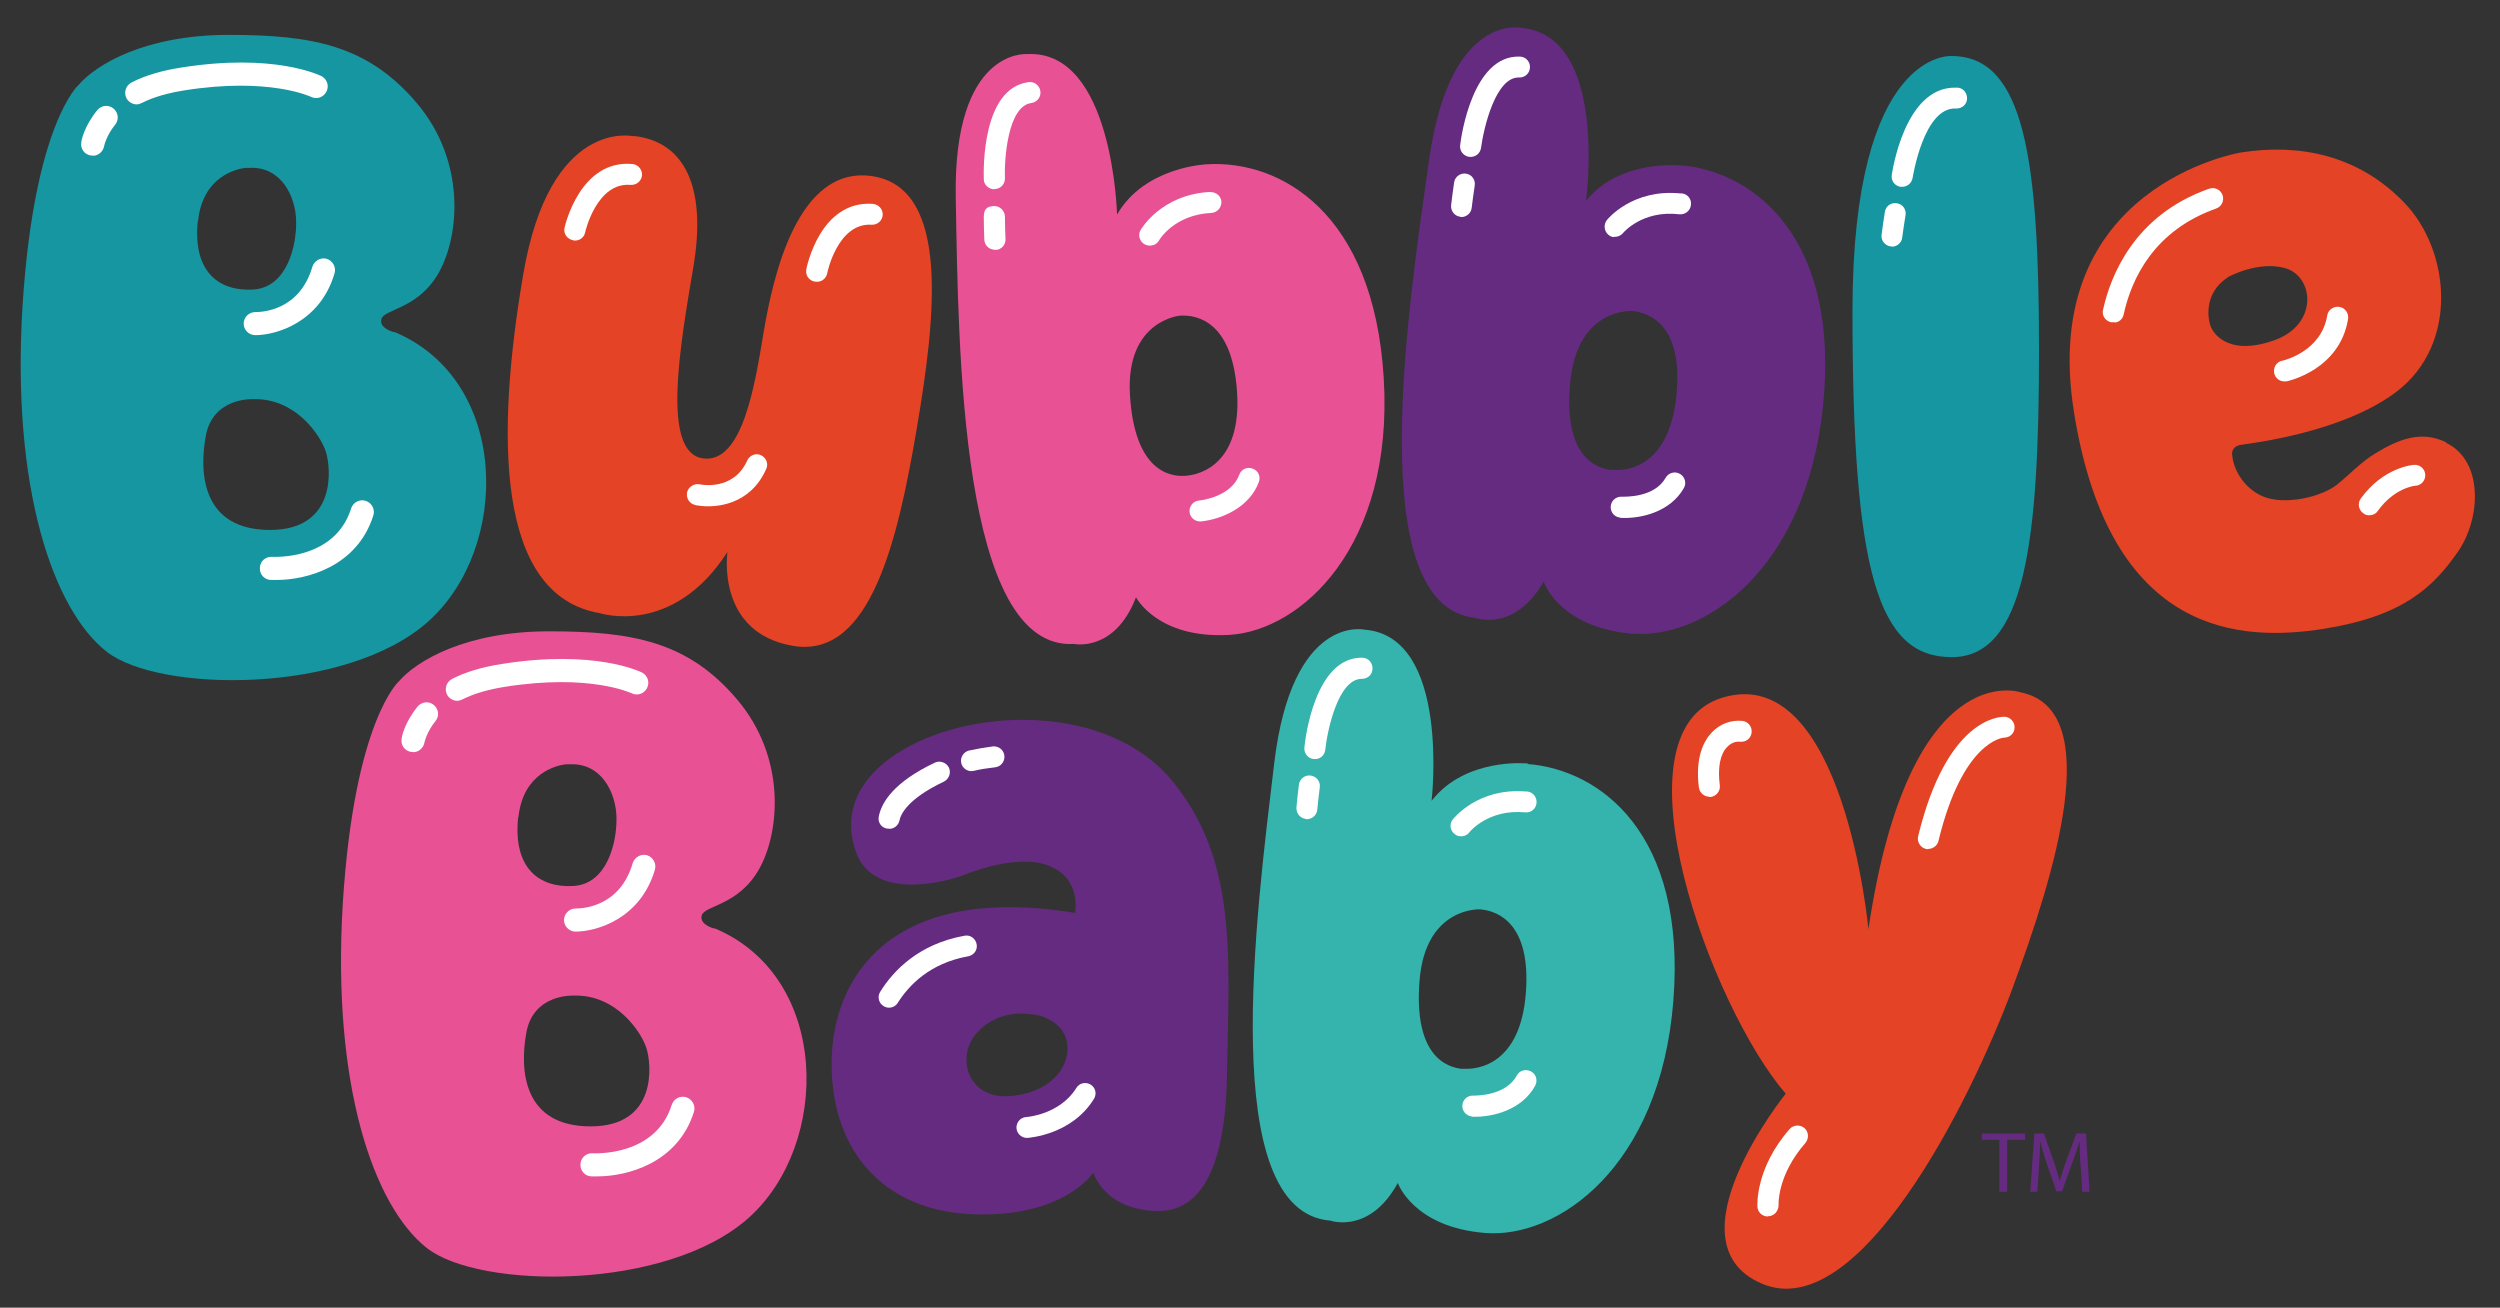 <?xml version="1.0" encoding="UTF-8"?>
<svg xmlns="http://www.w3.org/2000/svg" version="1.1" viewBox="0 0 910 476">
  <rect x="0" y="0" width="910" height="476" fill="#333333" stroke="none"/>
  <defs>
    <style>
      .cls-1 {
        fill: #34b4ac;
      }

      .cls-2 {
        fill: #fff;
      }

      .cls-3 {
        fill: #1696a1;
      }

      .cls-4 {
        fill: #e44325;
      }

      .cls-5 {
        fill: #e85295;
      }

      .cls-6 {
        fill: #652b81;
      }
    </style>
  </defs>
  <!-- Generator: Adobe Illustrator 28.6.0, SVG Export Plug-In . SVG Version: 1.2.0 Build 709)  -->
  <g>
    <g id="Layer_1">
      <g id="Layer_1-2" data-name="Layer_1">
        <g>
          <g>
            <path class="cls-3" d="M710.4,20.4s-36.1-2.9-36.1,92.8,9.4,126,36.1,126,31.8-41.9,31.8-111.5-5.2-107.3-31.8-107.3Z"/>
            <path class="cls-2" d="M688.7,89.7h-.5c-2.1-.3-3.6-2.2-3.3-4.3.3-2.3.7-5.1,1.2-8.3.3-2.1,2.3-3.5,4.4-3.1,2.1.3,3.5,2.3,3.1,4.4-.5,3.1-.9,5.8-1.2,8.1-.2,1.9-1.9,3.3-3.8,3.3h0Z"/>
            <path class="cls-2" d="M692.3,68h-.5c-2.1-.3-3.5-2.2-3.2-4.3.2-1.3,4.7-31.8,22.9-31.8s.6,0,.9,0c2.1,0,3.7,1.9,3.6,4,0,2.1-1.9,3.7-4,3.6-11.8-.6-15.7,24.9-15.8,25.2-.3,1.9-1.9,3.3-3.8,3.3h-.1Z"/>
          </g>
          <g>
            <path class="cls-6" d="M612.5,60.3s-22.5-2.8-35.2,12.8c0,0,8.2-59.7-23.1-62.9,0,0-26.3-6.5-34,47.9-7.7,54.5-24.4,162.6,16.8,166.8,0,0,14.2,5.4,24.9-13.2,0,0,5.3,16.3,31.4,18.9,26.1,2.6,64.2-22.3,70.3-83.1,6.1-60.7-24.8-84.7-51.2-87.3h0ZM586.7,171.1c-6-.6-17.8-5.2-15.1-32.3,2.7-27,22.6-25.6,22.6-25.6,6.6.7,18.6,5.5,16,30.9s-17.5,27.6-23.5,26.9h0Z"/>
            <path class="cls-2" d="M531.6,78.9h0c-2.1-.2-3.6-2.1-3.4-4.2.3-2.3.6-5.1,1.1-8.3.3-2.1,2.3-3.5,4.3-3.2,2.1.3,3.5,2.2,3.2,4.3-.5,3.2-.8,5.9-1.1,8.1-.2,2.1-2.1,3.6-4.2,3.4h.1Z"/>
            <path class="cls-2" d="M534.8,57.1h0c-2.1-.3-3.6-2.2-3.3-4.3.4-3.4,4.6-32.8,21.7-32.2,2.1,0,3.8,1.8,3.7,3.9,0,2.1-1.8,3.8-3.9,3.7-8.7-.3-13,18.8-13.9,25.6-.3,2.1-2.1,3.5-4.2,3.3h0Z"/>
            <path class="cls-2" d="M587.5,86.3c-.7,0-1.4-.3-2-.8-1.6-1.3-1.9-3.7-.6-5.4.4-.5,9.4-11.4,26.7-9.7h.6c2.1.2,3.6,2.1,3.3,4.2-.2,2.1-2.1,3.6-4.2,3.4h0c-13.5-1.6-20.4,6.7-20.5,6.8-.8,1-2.1,1.5-3.4,1.4h.1Z"/>
            <path class="cls-2" d="M589.7,188.4c-2-.2-3.5-1.9-3.4-4s1.9-3.7,4-3.6c1.2,0,11.9.4,16-6.9,1-1.8,3.4-2.5,5.2-1.4,1.8,1,2.5,3.4,1.4,5.2-4.9,8.6-15.5,11.2-23,10.8h-.2Z"/>
          </g>
          <g>
            <path class="cls-1" d="M556,277.9s-22.5-2.3-34.9,13.6c0,0,7-59.9-24.4-62.3,0,0-26.4-6-32.9,48.7-6.5,54.6-20.9,163.1,20.4,166.4,0,0,14.3,5.1,24.6-13.7,0,0,5.6,16.1,31.8,18.2s63.7-23.7,68.5-84.5c4.8-60.9-26.6-84.1-53-86.2v-.2ZM532.5,389.1c-6.1-.5-17.9-4.9-15.8-32,2.1-27.1,22-26.1,22-26.1,6.6.5,18.7,5.2,16.7,30.6s-16.9,27.9-23,27.4h0Z"/>
            <path class="cls-2" d="M475.4,298.1h0c-2.1-.2-3.6-2-3.5-4.1.2-2.3.5-5.1.9-8.4.3-2.1,2.2-3.6,4.3-3.3,2.1.3,3.6,2.2,3.3,4.3-.4,3.2-.7,5.9-.9,8.1-.2,2.1-2,3.6-4.1,3.5h0Z"/>
            <path class="cls-2" d="M478.2,276.3h0c-2.1-.2-3.6-2.1-3.4-4.2.3-3.4,3.9-32.9,21-32.7,2.1,0,3.8,1.7,3.8,3.9s-1.7,3.8-3.9,3.8c-8.7,0-12.6,19.1-13.3,25.8-.2,2.1-2,3.6-4.1,3.4h-.1Z"/>
            <path class="cls-2" d="M531.5,304.4c-.7,0-1.4-.3-2-.8-1.7-1.3-2-3.7-.7-5.3.4-.5,9.2-11.6,26.5-10.2h.6c2.1.2,3.6,2.1,3.4,4.2-.2,2.1-2,3.6-4.1,3.4h0c-13.5-1.3-20.2,7.1-20.3,7.2-.8,1.1-2.1,1.6-3.3,1.5h-.1Z"/>
            <path class="cls-2" d="M535.8,406.4c-2-.2-3.6-1.9-3.5-3.9,0-2.1,1.8-3.8,3.9-3.7,1.2,0,11.9.1,15.9-7.3,1-1.9,3.3-2.5,5.2-1.5s2.5,3.3,1.5,5.2c-4.7,8.7-15.2,11.5-22.8,11.3h-.2Z"/>
          </g>
          <g>
            <path class="cls-5" d="M439.3,59.8s-22.6.8-32.7,18.3c0,0-1.4-60.2-32.8-58.4,0,0-27-2.3-25.9,52.7,1,55,1.7,164.5,43.1,162,0,0,14.8,3.1,22.5-17,0,0,7.8,15.2,34,13.7,26.2-1.6,59.8-32.2,56.2-93.2-3.6-60.9-37.9-79.7-64.4-78.1h0ZM431.3,173.2c-6.1.4-18.4-2.4-20-29.5s18.2-28.8,18.2-28.8c6.7-.4,19.2,2.5,20.8,28s-12.9,30-19,30.3Z"/>
            <path class="cls-2" d="M362.3,90.9h0c-2.1.1-3.9-1.5-4-3.6-.1-2.3-.2-5.1-.2-8.4s1.7-3.8,3.8-3.9c2.1,0,3.8,1.7,3.9,3.8,0,3.2.1,6,.2,8.2.1,2.1-1.5,3.9-3.6,4h0Z"/>
            <path class="cls-2" d="M362,68.9h0c-2.1,0-3.9-1.6-3.9-3.7-.1-3.4-.7-33.1,16.3-35.3,2.1-.3,4,1.2,4.3,3.3.3,2.1-1.2,4-3.3,4.3-8.6,1.1-9.9,20.7-9.6,27.4,0,2.1-1.5,3.8-3.6,3.9h-.2Z"/>
            <path class="cls-2" d="M418.7,89.4c-.7,0-1.4-.1-2.1-.5-1.8-1-2.5-3.4-1.4-5.2.3-.5,7.5-12.7,24.8-13.8h.6c2.1,0,3.9,1.5,4,3.6,0,2.1-1.5,3.8-3.6,4h0c-13.6.6-19.1,9.9-19.1,10-.7,1.2-1.8,1.8-3.1,1.9h0Z"/>
            <path class="cls-2" d="M437,189.8c-2,.1-3.8-1.4-4-3.4-.2-2.1,1.3-4,3.4-4.2,1.2-.1,11.8-1.5,14.7-9.4.7-2,2.9-3,4.9-2.2,2,.7,3,2.9,2.2,4.9-3.4,9.2-13.5,13.5-21,14.3h-.2Z"/>
          </g>
          <g>
            <path class="cls-4" d="M890.4,161c-8.9-4.3-16.9-1.4-25.9,4.1-4.8,2.9-9.4,7.7-13.7,11.2-5.2,4.2-16.6,7.1-24.6,5.2-7.3-1.7-13-8.7-13.7-15.9,0,0-.6-3.1,3.3-3.7,4-.6,37-4.5,56.5-19.3,23-17.5,19.5-51.8,2.7-69-16.8-17.3-38.2-21.4-59.3-18.1,0,0-73.9,12-60.8,94.4,13.1,82.4,61.4,83.6,90.9,79,29.5-4.7,40-15.5,48.7-27.8s9.5-33.4-4.1-39.9v-.2ZM810.9,100.9s10.9-6.1,20.9-3.3c10.5,3,12.2,20.4-3.8,26.2s-21.8-1.7-23.1-4.5-3-12.5,6.1-18.4h-.1Z"/>
            <path class="cls-2" d="M769.8,117.3h-1.4c-2.1-.5-3.4-2.5-2.9-4.5,2.7-12.3,11.3-34.5,38.6-44.1,2-.7,4.2.3,4.9,2.3s-.3,4.2-2.3,4.9c-22.6,8-30.8,25.4-33.7,38.6-.3,1.6-1.6,2.7-3.1,2.9h0Z"/>
            <path class="cls-2" d="M832.1,138.8c-2,.3-3.9-1-4.3-3-.4-2.1.9-4.1,2.9-4.5.6-.1,14.2-3.3,16.4-16.4.3-2.1,2.3-3.5,4.4-3.2,2.1.3,3.5,2.3,3.2,4.4-3,18.4-21.5,22.5-22.3,22.7h-.3Z"/>
            <path class="cls-2" d="M863,187.5c-1,.2-2,0-2.8-.7-1.7-1.2-2.1-3.6-.9-5.3,8.3-11.5,19.1-12.3,19.5-12.3,2.1-.1,3.9,1.5,4,3.6s-1.5,3.9-3.5,4c-.4,0-7.8.8-13.8,9.2-.6.9-1.5,1.4-2.5,1.5Z"/>
          </g>
          <g>
            <path class="cls-4" d="M680.1,338.2s-9-97.4-53-84.3c-41.5,12.3-3.9,113.3,22.9,144.2,0,0-43.5,54.1-8.8,69.1,35.3,15.3,76.1-66.2,91.4-107.6,15.3-41.4,34-101.3,2.9-107.6,0,0-40.5-14-55.4,86.3h0Z"/>
            <path class="cls-2" d="M622.2,290c-1.9,0-3.5-1.4-3.8-3.3-1.4-11.1,1.8-17.1,4.8-20.2,2.9-3,6.9-4.5,11-4.1,2.1.2,3.6,2.1,3.4,4.2-.2,2.1-2,3.6-4.2,3.4-1.7-.2-3.4.5-4.7,1.9-2.6,2.6-3.5,7.6-2.7,13.9.3,2.1-1.2,4-3.3,4.3h-.5Z"/>
            <path class="cls-2" d="M701.9,309.1c-.3,0-.6,0-.9-.1-2-.5-3.3-2.6-2.8-4.6,10.4-42.8,29.4-43.5,31.4-43.5s3.8,1.8,3.7,3.9c0,2.1-1.7,3.7-3.8,3.7h0c-.5,0-15.1,1.3-23.9,37.6-.4,1.7-2,2.9-3.7,2.9h0Z"/>
            <path class="cls-2" d="M643.5,442.8c-2,0-3.7-1.5-3.8-3.6,0-.6-.8-13.9,11.7-28.2,1.4-1.6,3.8-1.7,5.4-.4,1.6,1.4,1.7,3.8.4,5.4-10.4,11.9-9.8,22.5-9.8,22.6,0,2.1-1.4,3.9-3.5,4.1h-.4Z"/>
          </g>
          <g>
            <path class="cls-4" d="M230.6,49.6s-30.5-7.1-40.2,50.6c-9.8,57.7-10.2,116.6,28,123,0,0,26.5,8.7,46.4-22.3,0,0-4.4,29.4,23.9,34.2s38.2-39,45-79.1c6.8-40,12.3-87-15.7-91.8-28.1-4.7-36.8,37.9-40,56.5-3.1,18.6-7.6,48.6-22.4,46.1s-8.1-40.6-3.2-69.7c4.9-29.1-3.2-45.6-21.7-47.6h0Z"/>
            <path class="cls-2" d="M208.6,87.4h-.2c-2.1-.5-3.4-2.5-2.9-4.5.2-1,5.8-24.9,24.7-23.2,2.1.2,3.6,2,3.5,4.1-.2,2.1-2,3.6-4.1,3.5-12.4-1.1-16.6,17.1-16.6,17.3-.4,2-2.4,3.3-4.4,2.9h0Z"/>
            <path class="cls-2" d="M296.6,102.5h-.1c-2.1-.4-3.4-2.4-3-4.5.2-1,5.1-25.1,24.2-23.8,2.1.2,3.7,1.9,3.6,4s-1.9,3.7-4,3.6c-12.4-.8-16.2,17.5-16.2,17.7-.4,2-2.3,3.4-4.4,3h-.1Z"/>
            <path class="cls-2" d="M254,184c-.4,0-.7-.1-1-.2-2.1-.5-3.3-2.5-2.9-4.6.5-2,2.5-3.3,4.6-2.9.5.1,12.3,2.5,17.3-8.7.9-1.9,3.1-2.8,5-1.9,1.9.9,2.8,3.1,1.9,5-5.7,13-18.2,14.4-24.9,13.3h0Z"/>
          </g>
          <g>
            <path class="cls-6" d="M426.9,284.5c-23.7-29.1-74.9-27.2-100.9-9.9-26,17.3-12.9,38.8-12.9,38.8,9.4,15.4,37,5.4,37,5.4,0,0,19.4-8.5,31.6-3.7,12.2,4.7,9.6,17.2,9.6,17.2-67.4-11-88.6,23.7-88.6,55s18.7,53.6,51.7,54.7c33,1.2,43.5-15.1,43.5-15.1,4.4,10.5,14.6,13.9,23.7,13.9s24.2-5.1,25-48.9c.8-43.7,3.9-78.5-19.7-107.4h0ZM367.4,399c-15.2,1.1-19.8-14.5-11.6-23.3,8.2-8.8,19.3-6.5,19.3-6.5,4.1,0,12.5,3.1,13.4,10.9,1,8.1-5.9,17.8-21.2,18.9h.1Z"/>
            <path class="cls-2" d="M353.6,280.7c-1.7,0-3.3-1.2-3.7-2.9-.5-2,.8-4.1,2.8-4.6,2.8-.6,5.7-1.1,8.7-1.5,2.1-.2,4,1.3,4.2,3.4s-1.3,4-3.4,4.2c-2.7.3-5.3.7-7.8,1.3-.3,0-.6.1-.9.1h0Z"/>
            <path class="cls-2" d="M323.6,301.6h-.8c-2.1-.4-3.4-2.4-2.9-4.5,1-5,5.4-12.4,20.4-19.5,1.9-.9,4.2,0,5.1,1.8.9,1.9,0,4.2-1.8,5.1-13.3,6.3-15.8,12-16.2,14.2-.4,1.8-2,3-3.7,3h-.1Z"/>
            <path class="cls-2" d="M323.6,366.8c-.7,0-1.4-.2-2-.6-1.8-1.1-2.3-3.5-1.2-5.2,4.8-7.7,14-17.4,30.7-20.4,2.1-.4,4,1,4.4,3.1s-1,4-3.1,4.4c-14,2.5-21.6,10.6-25.6,16.9-.7,1.2-2,1.8-3.2,1.8h0Z"/>
            <path class="cls-2" d="M373.8,414.2c-2,0-3.7-1.6-3.8-3.6-.1-2.1,1.5-3.9,3.6-4,.2,0,12.2-.9,18.2-10.6,1.1-1.8,3.4-2.3,5.2-1.2,1.8,1.1,2.3,3.4,1.2,5.2-8.1,13.1-23.5,14.1-24.2,14.2h-.2Z"/>
          </g>
          <g>
            <path class="cls-5" d="M260,338s-5.4-1.3-4.6-4.7c.9-3.8,13.4-3.5,21-17.1,7.6-13.7,9.7-40.6-8.1-61.6-17.8-21-37.9-24.8-68.4-24.8s-48.3,10.8-54.7,18.2c0,0-16.2,14.2-20.4,80.5-4.1,66.4,11.2,110.6,30.6,125.8,19.1,15,87.2,15.7,117.1-11s29.9-87.7-12.4-105.4h-.1ZM188.7,297.5c1.7-16.3,14.1-18.9,17.2-19.3-8.7.4.7,0,.7,0h-.7,1.6c11.5-.5,16.7,10.4,16.9,19.3.2,9-3.3,24.3-15.7,25-12.4.7-22-6.4-20.1-25h.1ZM215,410c-24.3,0-26-20-23.4-34.2s17.2-13.4,17.2-13.4c15.5-.5,24.6,13.2,26.5,19.1s4.1,28.5-20.3,28.5h0Z"/>
            <path class="cls-2" d="M166.5,255.1c-1.5,0-3-.8-3.8-2.3-1-2.1-.2-4.6,1.9-5.7,4.9-2.5,10.9-4.3,18-5.4,33.9-5.4,50.4,2.8,51.1,3.1,2.1,1.1,2.9,3.6,1.8,5.7s-3.6,2.9-5.7,1.8c-.1,0-15.1-7.2-46-2.3-6.2,1-11.4,2.5-15.5,4.6-.6.3-1.3.5-1.9.5h.1Z"/>
            <path class="cls-2" d="M150.3,273.7h-.7c-2.3-.4-3.8-2.5-3.4-4.8,0-.6,1-5.8,5.8-11.7,1.5-1.8,4.1-2.1,5.9-.6,1.8,1.5,2.1,4.1.6,5.9-3.3,4.1-4,7.8-4,7.8-.4,2-2.1,3.5-4.1,3.5h-.1Z"/>
            <path class="cls-2" d="M209.5,339.1c-2.3,0-4.2-1.9-4.2-4.2s1.9-4.2,4.2-4.2,16.1-.4,20.8-16.5c.7-2.2,3-3.5,5.2-2.9,2.2.7,3.5,3,2.9,5.2-5.2,17.9-21.2,22.6-28.9,22.6Z"/>
            <path class="cls-2" d="M217.3,428.2h-2.1c-2.3-.1-4.1-2.1-3.9-4.5.1-2.3,2.1-4.1,4.5-3.9,1,0,22.8,1.1,28.7-17.6.7-2.2,3-3.5,5.3-2.8,2.2.7,3.5,3.1,2.8,5.3-5.9,18.8-24.5,23.5-35.1,23.5h-.2Z"/>
          </g>
          <g>
            <path class="cls-3" d="M143.4,120.9s-5.4-1.3-4.6-4.7c.9-3.8,13.4-3.5,21-17.1,7.6-13.7,9.7-40.6-8.1-61.6S113.8,12.7,83.3,12.7s-48.3,10.8-54.7,18.2c0,0-16.2,14.2-20.4,80.5-4.1,66.4,11.2,110.6,30.6,125.8,19.1,15,87.2,15.7,117.1-11,29.9-26.7,29.9-87.7-12.4-105.4h0ZM72.1,80.4c1.7-16.3,14.1-18.9,17.2-19.3-8.7.4.7,0,.7,0h-.7,1.6c11.5-.5,16.7,10.4,16.9,19.3.2,9-3.3,24.3-15.7,25-12.4.7-22-6.4-20.1-25h0ZM98.3,192.9c-24.3,0-26-20-23.4-34.2s17.2-13.4,17.2-13.4c15.5-.5,24.6,13.2,26.5,19.1,1.9,5.9,4.1,28.5-20.3,28.5h0Z"/>
            <path class="cls-2" d="M49.8,38c-1.5,0-3-.8-3.8-2.3-1-2.1-.2-4.6,1.9-5.7,4.9-2.5,10.9-4.3,18-5.4,33.9-5.4,50.4,2.8,51.1,3.1,2.1,1.1,2.9,3.6,1.8,5.7-1.1,2.1-3.6,2.9-5.7,1.8-.1,0-15.1-7.2-46-2.3-6.2,1-11.4,2.5-15.5,4.6-.6.3-1.3.5-1.9.5h0Z"/>
            <path class="cls-2" d="M33.7,56.6h-.7c-2.3-.4-3.8-2.5-3.4-4.8,0-.6,1-5.8,5.8-11.7,1.5-1.8,4.1-2.1,5.9-.6s2.1,4.1.6,5.9c-3.3,4.1-4,7.8-4,7.8-.4,2-2.1,3.5-4.1,3.5h-.1Z"/>
            <path class="cls-2" d="M92.9,122c-2.3,0-4.2-1.9-4.2-4.2s1.9-4.2,4.2-4.2,16.1-.4,20.8-16.5c.7-2.2,3-3.5,5.2-2.9,2.2.7,3.5,3,2.9,5.2-5.2,17.9-21.2,22.6-28.9,22.6h0Z"/>
            <path class="cls-2" d="M100.6,211.1h-2.1c-2.3-.1-4.1-2.1-3.9-4.5.1-2.3,2.1-4.1,4.5-3.9,1,0,22.8,1.1,28.7-17.6.7-2.2,3-3.5,5.3-2.8,2.2.7,3.5,3.1,2.8,5.3-5.9,18.8-24.5,23.5-35.1,23.5h-.2Z"/>
          </g>
          <g>
            <path class="cls-6" d="M727.8,414.9h-6.4v-2.3h15.7v2.3h-6.5v18.9h-2.8v-18.9Z"/>
            <path class="cls-6" d="M757.3,424.5c-.2-3-.3-6.5-.3-9.2h0c-.8,2.5-1.6,5.1-2.7,8l-3.7,10.3h-2.1l-3.5-10.1c-1-3-1.8-5.7-2.4-8.2h0c0,2.6-.2,6.2-.4,9.4l-.6,9.1h-2.6l1.5-21.2h3.5l3.6,10.3c.9,2.6,1.6,4.9,2.1,7.1h0c.6-2.1,1.3-4.5,2.3-7.1l3.8-10.3h3.5l1.3,21.2h-2.7l-.5-9.3h0Z"/>
          </g>
        </g>
      </g>
    </g>
  </g>
</svg>